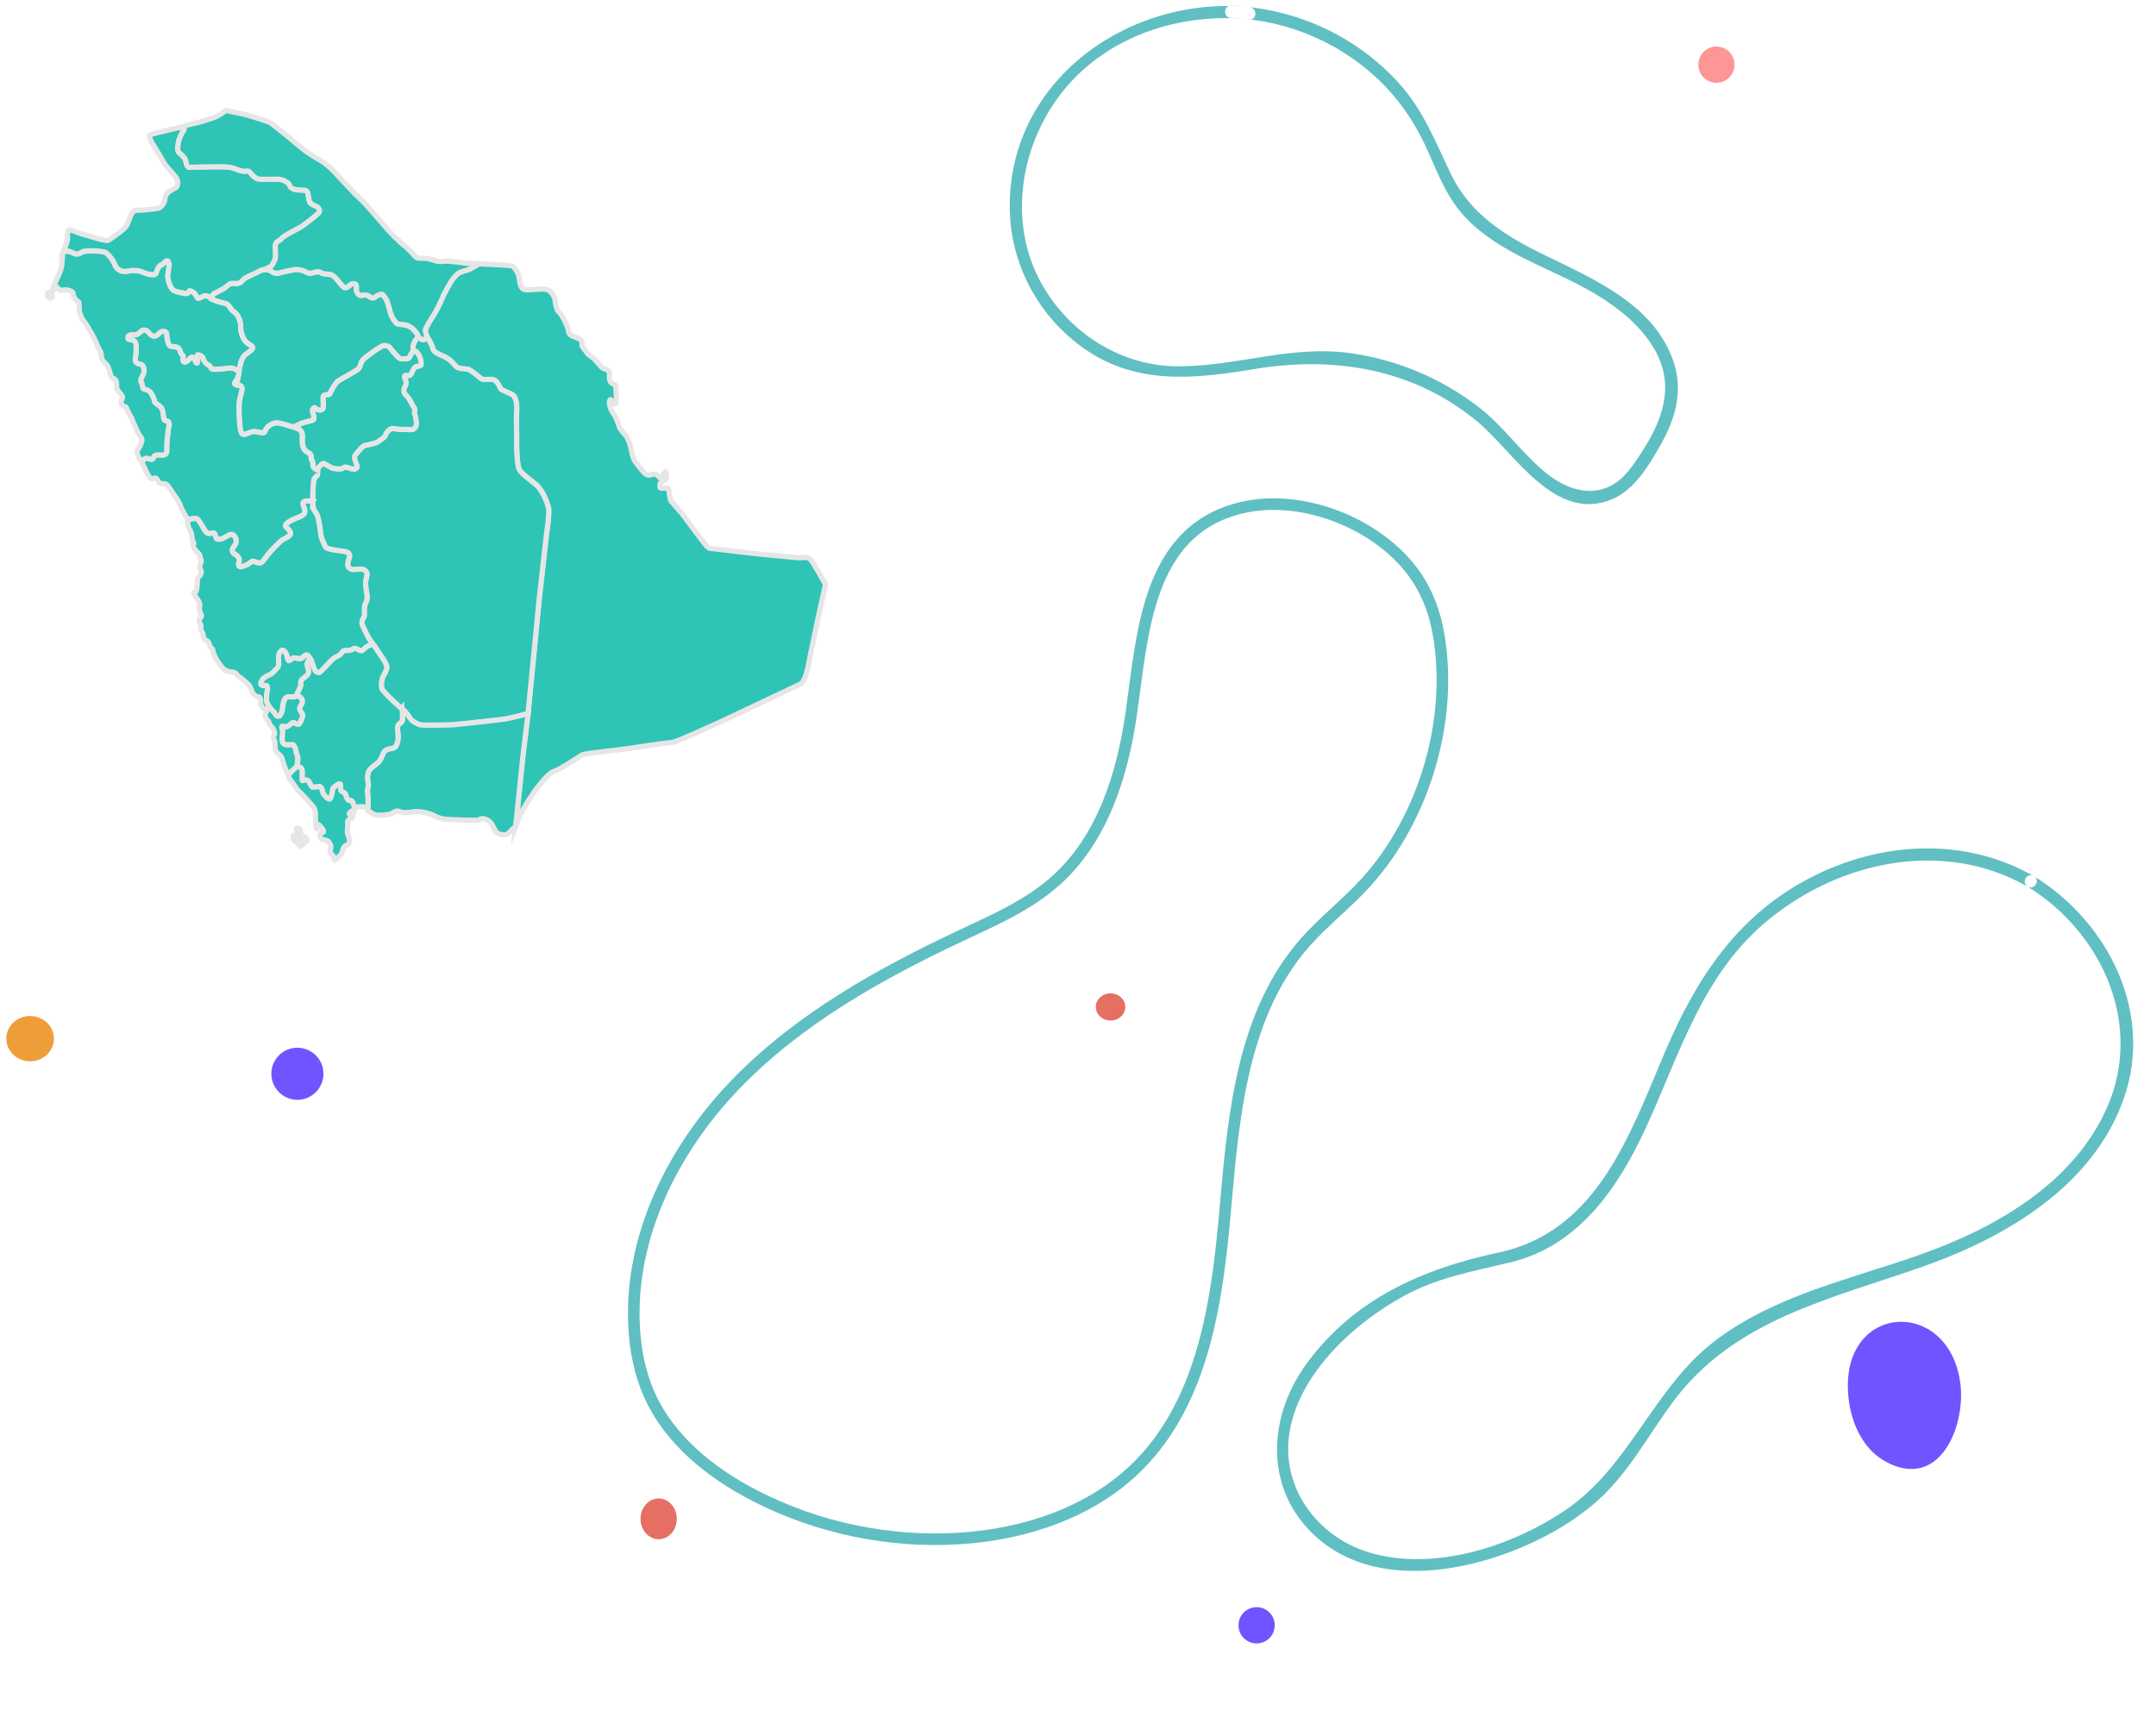 <?xml version="1.0" encoding="UTF-8"?>
<svg id="Layer_1" xmlns="http://www.w3.org/2000/svg" version="1.1" viewBox="0 0 930 738">
  <!-- Generator: Adobe Illustrator 29.5.1, SVG Export Plug-In . SVG Version: 2.1.0 Build 141)  -->
  <defs>
    <style>
      .st0 {
        fill: #ee9e39;
      }

      .st0, .st1, .st2, .st3, .st4, .st5 {
        fill-rule: evenodd;
      }

      .st6 {
        fill: #2ec4b6;
        stroke: #e6e6e6;
        stroke-miterlimit: 10;
        stroke-width: 2.25px;
      }

      .st1 {
        fill: #fce3d6;
      }

      .st2 {
        fill: #e46f62;
      }

      .st7 {
        fill: none;
        stroke: #60bfc2;
        stroke-width: 5px;
      }

      .st3 {
        fill: #ff9696;
      }

      .st4 {
        fill: #6f55ff;
      }

      .st5 {
        fill: #60bfc2;
      }
    </style>
  </defs>
  <path id="Fill-6" class="st7" d="M612.45,251.19c-14.4-23.97-49.32-38.7-76.82-32.2-41.4,9.78-42.73,55.33-47.79,89.7-3.88,26.39-12.6,53.59-32.64,71.38-11.55,10.26-26,16.62-40.02,23.2-35.58,16.69-70.58,36.22-97.81,64.4-27.23,28.17-46.08,66.2-43.81,105.15.57,9.8,2.47,19.59,6.45,28.58,8.68,19.66,26.57,34.01,45.8,43.87,27.02,13.86,57.88,20.28,88.25,18.35,28.26-1.8,56.93-11.36,76.87-31.3,28.58-28.58,34.25-71.98,37.73-112.06,3.48-40.08,7.54-83.27,34.2-113.61,8.25-9.38,18.31-17.05,26.66-26.35,24.99-27.82,37.37-69.85,31.02-106.64-1.51-8.72-4.29-16.14-8.08-22.46"/>
  <path id="Fill-7" class="st5" d="M539.01,3.06c-52.49-5.13-104.75,32.12-103.43,87.77.55,22.95,11.83,44.42,30.21,58.19,23.13,17.33,48.62,14.59,75.57,10.13,34.46-5.7,68.69,0,96.13,22.88,15.52,12.93,33.21,43.91,58.09,33.23,9.67-4.15,15.93-14.88,20.86-23.61,6.33-11.19,9.7-23.17,5.43-35.7-8.53-25.03-35.19-35.88-56.92-46.57-16.34-8.04-30.9-17.35-39.06-34.26-6.77-14.03-11.88-27.55-22.55-39.33-18.53-20.47-44.81-32.35-72.34-33.28-3.39-.11-3.38,5.14,0,5.25,25.01.85,48.79,11.26,66.25,29.22,8.16,8.39,14.15,17.96,18.85,28.59,4.5,10.19,8.4,20.31,16.26,28.49,15.29,15.89,37.29,21.73,55.77,32.74,10.27,6.12,20.41,14.29,26.15,24.98,8.35,15.53,2.38,30.42-6.64,44.06-3.91,5.91-7.82,11.84-14.66,14.54-9.51,3.76-19.34-.74-26.67-6.84-10.13-8.42-17.6-19.44-28.06-27.61-16.29-12.72-35.96-20.96-56.47-23.69-25.47-3.39-49.09,6.03-74.32,5.76-25.31-.28-48.15-15.75-59.48-38.09-13.81-27.22-6.72-61.66,13.34-83.89,19.52-21.64,49.18-30.49,77.67-27.7,3.37.33,3.35-4.93,0-5.25"/>
  <path id="Fill-8" class="st5" d="M877.32,377.93c-30.08-17.17-66.25-14.94-96.5.72-31.61,16.37-49.26,43.69-62.68,75.23-14.97,35.17-29.1,77.36-71.71,86.41-32.94,7-62.63,20.18-82.93,48.07-17.63,24.22-18.13,56.91,6.81,76.74,22.58,17.96,55.79,13.98,81.05,4.36,12.95-4.93,25.36-11.66,35.94-20.56,14.44-12.14,23.15-29,34.15-43.93,26.59-36.06,68.57-44.64,108.77-58.9,35.71-12.67,72.41-34.65,85.71-71.7,13.29-37.04-6.13-76.38-38.62-96.45-2.91-1.8-5.59,2.74-2.69,4.53,32.66,20.18,50.35,60.4,33.76,96.42-14.94,32.45-48.6,51.32-81.27,62.74-29.82,10.42-62.07,17.39-87.54,36.92-26.34,20.21-36.52,54-64.17,72.75-23.18,15.71-56.55,26.68-84.49,18.48-16.16-4.74-29.38-17.24-33.78-33.52-4.35-16.09,1.39-32.13,10.96-45.23,9.48-12.98,22.51-23.54,36.52-31.45,15.02-8.48,30.37-11.05,46.94-15.04,29.19-7.02,46.11-31.64,57.98-57.14,14.56-31.28,24-65.41,51.21-88.86,31.04-26.75,76.92-37.18,113.9-16.07,2.97,1.69,5.65-2.84,2.69-4.53"/>
  <path id="Fill-9" class="st4" d="M826.84,571.2c-14.21-4.44-30.93,5.39-29.71,28.92.62,11.93,5.62,24.57,16.29,30.37,23.19,12.62,34.55-15.19,32.2-33.69-1.82-14.32-9.8-22.8-18.77-25.6"/>
  <path id="Fill-137" class="st4" d="M139.52,463.17c0,6.2-5.03,11.24-11.24,11.24s-11.24-5.03-11.24-11.24,5.03-11.23,11.24-11.23,11.24,5.03,11.24,11.23"/>
  <path id="Fill-140" class="st0" d="M23.25,448.03c0,5.4-4.59,9.77-10.26,9.77s-10.26-4.37-10.26-9.77,4.59-9.77,10.26-9.77,10.26,4.37,10.26,9.77"/>
  <path id="Fill-145" class="st4" d="M549.87,701.08c0,4.32-3.5,7.82-7.82,7.82s-7.82-3.5-7.82-7.82,3.5-7.82,7.82-7.82,7.82,3.5,7.82,7.82"/>
  <path id="Fill-157" class="st2" d="M485.39,434.35c0,3.24-2.84,5.86-6.35,5.86s-6.35-2.62-6.35-5.86,2.84-5.86,6.35-5.86,6.35,2.63,6.35,5.86"/>
  <path id="Fill-158" class="st2" d="M291.94,655.16c0,4.86-3.5,8.79-7.82,8.79s-7.82-3.93-7.82-8.79,3.5-8.79,7.82-8.79,7.82,3.94,7.82,8.79"/>
  <path id="Fill-160" class="st3" d="M748.21,27.9c0,4.31-3.5,7.82-7.82,7.82s-7.82-3.5-7.82-7.82,3.5-7.82,7.82-7.82,7.82,3.5,7.82,7.82"/>
  <path id="Fill-176" class="st1" d="M150.27,111.93h0"/>
  <g>
    <path class="st6" d="M206.47,113.81s14.22.51,14.74,1.01c.52.51,2.34,2.53,2.69,4.76.35,2.23.43,4.96,2.51,5.36,2.08.4,7.8-.71,9.62,0,1.82.71,3.12,2.83,3.38,4.45.26,1.62.61,4.45,1.65,5.16,1.04.71,3.81,5.87,4.07,7.89.26,2.02,1.13,2.33,3.21,3.04,2.08.71,2.95,1.72,2.69,2.93-.26,1.21,1.47,2.53,2.08,3.64s2.86,2.33,3.38,2.93c.52.61,1.99,2.33,3.03,3.44,1.04,1.11,3.47.71,3.38,2.73-.09,2.02-.09,3.14.87,4.05.95.91,1.91.3,1.91,1.92s.61,7.08-.43,7.18c-1.04.1-1.65-3.04-2.25-1.52-.61,1.52.78,4.76,1.65,5.67.87.91,2.08,4.45,2.51,5.67.43,1.21,2.34,3.24,2.86,3.85.52.61,1.56,2.83,1.91,4.45.35,1.62,1.04,5.16,1.73,6.17s3.55,4.96,4.94,5.97c1.39,1.01,3.12-.4,4.16,0,1.04.4,1.73,1.62,2.34,1.72.61.1,1.56-3.44,2.08-2.73s.35,3.34-.43,3.64c-.78.3-1.73.61-1.99,1.42-.26.81-.26,2.13.69,2.02s2.69,0,2.69,0c0,0,.43.91.43,1.21s.43,3.74.87,4.25c.43.51,4.59,5.26,4.59,5.26,0,0,11.1,14.98,11.53,15.08.43.1,20.72,2.43,20.72,2.43l16.73,1.62s2.95.2,3.99,0c1.04-.2,2.25.2,3.29,1.72,1.04,1.52,5.81,9.82,5.81,9.82l-3.12,14.07-3.99,19.23s-1.21,8.6-3.9,9.82c-2.69,1.21-33.2,15.79-35.54,16.8-2.34,1.01-18.55,8.5-19.94,8.4-1.39-.1-15.78,2.13-19.94,2.73s-16.73,1.82-18.2,2.43c-1.47.61-10.05,6.58-12.4,7.18-2.34.61-6.07,5.57-7.54,7.39-1.47,1.82-4.16,6.27-4.42,6.58-.26.3-2.86,4.76-3.12,5.67-.26.91-1.56,4.25-1.56,4.25l3.38-32.79,1.99-15.99,4.77-48.98,3.12-27.93s1.56-9.82.87-12.14c-.69-2.33-2.51-7.29-5.37-9.71-2.86-2.43-6.67-4.96-7.37-6.88-.69-1.92-1.04-8.7-.95-11.23.09-2.53-.17-10.93,0-13.36.17-2.43,0-6.48-2.17-7.49-2.17-1.01-4.07-1.72-4.59-2.23-.52-.51-1.39-3.95-3.81-4.15-2.43-.2-3.73.4-4.77-.4-1.04-.81-4.59-3.85-5.81-4.05-1.21-.2-3.99,0-5.03-1.21s-2.6-3.14-5.37-4.35c-2.77-1.21-4.33-1.92-4.59-3.34-.26-1.42-1.68-3.71-2.17-4.42-.49-.71-1.33-3.07-1.1-3.85.23-.78,2.83-5.19,3.47-6,.64-.81,3.55-6.51,3.87-7.66.32-1.15,3.86-7.32,4.42-8.03.56-.71,1.91-2.33,3.08-2.88,1.17-.56,2.51-.76,3.64-1.16,1.13-.4,4.55-2.53,4.55-2.53Z"/>
    <path class="st6" d="M184.52,145.91c.49.71,1.91,3,2.17,4.42.26,1.42,1.82,2.13,4.59,3.34,2.77,1.21,4.33,3.14,5.37,4.35s3.81,1.01,5.03,1.21c1.21.2,4.77,3.24,5.81,4.05,1.04.81,2.34.2,4.77.4,2.43.2,3.29,3.64,3.81,4.15.52.51,2.43,1.21,4.59,2.23,2.17,1.01,2.34,5.06,2.17,7.49-.17,2.43.09,10.83,0,13.36-.09,2.53.26,9.31.95,11.23.69,1.92,4.51,4.45,7.37,6.88,2.86,2.43,4.68,7.39,5.37,9.71.69,2.33-.87,12.14-.87,12.14l-3.12,27.93-4.77,48.98s-7.48,2.14-10.82,2.54c-3.34.4-21.19,2.38-22.19,2.38s-11.96.3-13.26,0c-1.3-.3-3.08-1.11-4.03-2.13-.95-1.01-1.99-3.24-4.03-4.81s-8.45-7.59-8.75-8.75c-.3-1.16-.13-3.34.26-4.5.39-1.16,2.08-3.34,1.91-4.91-.17-1.57-2.25-4.35-2.9-5.26-.65-.91-1.3-2.02-1.95-2.99-.65-.96-2.64-3.34-3.38-4.91-.74-1.57-2.56-4.6-2.51-5.97.04-1.37.95-2.07,1.04-2.83s-.17-4.25.39-5.11c.56-.86.95-2.38.82-3.34s-.78-4.5-.65-6.17c.13-1.67.78-2.73.56-3.69-.22-.96-1.17-1.77-2.47-1.82-1.3-.05-3.34.46-4.12.1-.78-.35-1.69-.81-1.69-2.07s.69-2.73.82-3.74c.13-1.01-.69-1.67-2.77-1.97-2.08-.3-7.15-.81-7.63-1.87-.48-1.06-1.73-3.19-1.99-5.21-.26-2.02-.74-5.31-1.17-7.18s-1.17-2.58-1.73-3.44c-.56-.86-.56-3.09-.61-3.85-.04-.76.09-8.55.52-9.56.43-1.01,1.65-1.37,1.6-2.58-.04-1.21-.22-1.97.56-2.73.78-.76,1.26-1.47,1.86-1.47s3.55,2.07,4.42,2.13c.87.05,2.82.46,3.77,0,.95-.46.74-.76,1.82-.51,1.08.25,2.3.81,3.16.81s1.78-.56,1.08-2.13c-.69-1.57-1-2.99-.74-3.54.26-.56,3.38-4.25,4.07-4.45.69-.2,5.11-.96,5.85-1.62.74-.66,3.12-1.87,3.38-2.99.26-1.11,1.52-2.38,2.51-2.68,1-.3,2.17.25,4.07.25s4.38.2,5.07.05c.69-.15,1.39-.91,1.6-1.92.22-1.01-.26-3.14-.48-4.05-.22-.91-.52-.86-.26-1.67.26-.81.13-1.37-.43-2.07s-1.73-3.39-2.56-4.3c-.82-.91-1.86-1.67-1.65-3.04.22-1.37,1.3-2.33.91-3.69-.39-1.37-1.04-2.18-.39-2.48.65-.3,2.04.4,2.56-.56.52-.96.91-2.23,1.69-2.99s2.43-.25,2.69-1.21c.26-.96-.48-3.54-1.26-4.6-.78-1.06-1.65-.66-1.95-1.42-.3-.76-.52-1.37-.13-2.58.39-1.21.65-1.67,1.26-2.33.61-.66.74-.92,1.6-.43.87.49,1.34.79,1.73.54.39-.25,1.63-.54,1.63-.54Z"/>
    <path class="st6" d="M178.44,151.22c.3.76,1.17.35,1.95,1.42.78,1.06,1.52,3.64,1.26,4.6-.26.96-1.91.46-2.69,1.21-.78.76-1.17,2.02-1.69,2.99-.52.96-1.91.25-2.56.56-.65.3,0,1.11.39,2.48.39,1.37-.69,2.33-.91,3.69-.22,1.37.82,2.13,1.65,3.04.82.91,1.99,3.59,2.56,4.3.56.71.69,1.26.43,2.07-.26.81.04.76.26,1.67.22.91.69,3.04.48,4.05-.22,1.01-.91,1.77-1.6,1.92-.69.15-3.16-.05-5.07-.05s-3.08-.56-4.07-.25c-1,.3-2.25,1.57-2.51,2.68-.26,1.11-2.64,2.33-3.38,2.99-.74.66-5.16,1.42-5.85,1.62-.69.2-3.81,3.9-4.07,4.45-.26.56.04,1.97.74,3.54.69,1.57-.22,2.13-1.08,2.13s-2.08-.56-3.16-.81-.87.05-1.82.51c-.95.46-2.9.05-3.77,0-.87-.05-3.81-2.13-4.42-2.13s-1.08.71-1.86,1.47c0,0-.39.34-.49.73-.1.4-.12.62-.12.62,0,0-.43-.11-.82-.36-.39-.25-.77-.52-.89-.73-.12-.21-.31-.79-.31-1.11,0-.33,0-.82-.09-1.09-.1-.27-.42-1.02-.54-1.28-.11-.26-.16-.78-.13-.99.03-.21-.11-.86-.26-1.08-.15-.23-.5-.59-.93-.82-.43-.23-1.02-.57-1.28-.84-.27-.27-.55-.51-.76-1.03s-.29-.76-.35-1.01c-.06-.25-.26-1.29-.28-1.74-.02-.45,0-1.56.03-1.86.02-.3.04-1.08,0-1.33-.04-.25-.19-.96-.45-1.32-.26-.36-.57-.81-1.32-1.12-.75-.32-1.64-.66-1.64-.66l-.35-.12s2.27-1.23,3.53-1.7c1.26-.47,4.72-1.08,5.05-1.53.33-.46.18-1.64-.29-2.82-.47-1.18.14-2.16.57-2.33.43-.17.87.71,1.85.94.98.24,1.7-.1,1.96-.67.26-.57.14-2.29.06-3.58-.09-1.28-.06-1.89.81-2.19.87-.3,1.73.24,2.05-.51.32-.74,2.28-4.55,3.55-5.46,1.27-.91,7.92-4.39,8.84-5.3.92-.91.84-2.66,1.85-3.78,1.01-1.11,5.55-4.45,6.62-4.99,1.07-.54,1.68-1.32,2.72-1.25,1.04.07,1.68,0,2.51,1.05.84,1.05,1.94,2.36,2.95,3.41,1.01,1.05,1.13,1.25,2.22,1.25s2.28.17,2.86-.37c.58-.54.58-1.05.9-1.59.32-.54,1.21-1.58,1.21-1.58Z"/>
    <path class="st6" d="M126.62,184.21s2.27-1.23,3.53-1.7c1.26-.47,4.72-1.08,5.05-1.53.33-.46.18-1.64-.29-2.82-.47-1.18.14-2.16.57-2.33.43-.17.87.71,1.85.94.98.24,1.7-.1,1.96-.67.26-.57.14-2.29.06-3.58-.09-1.28-.06-1.89.81-2.19.87-.3,1.73.24,2.05-.51.32-.74,2.28-4.55,3.55-5.46,1.27-.91,7.92-4.39,8.84-5.3.92-.91.84-2.66,1.85-3.78,1.01-1.11,5.55-4.45,6.62-4.99,1.07-.54,1.68-1.32,2.72-1.25,1.04.07,1.68,0,2.51,1.05.84,1.05,1.94,2.36,2.95,3.41,1.01,1.05,1.13,1.25,2.22,1.25s2.28.17,2.86-.37c.58-.54.58-1.05.9-1.59.32-.54,1.21-1.58,1.21-1.58,0,0-.34-.91-.34-1.21,0-.3.05-1.15.42-1.96.36-.81.57-1.19.89-1.54.32-.35.62-.71.77-.77.15-.06.3-.6,0-1.25-.3-.65-1.93-2.69-2.68-3.16-.75-.47-2.17-1.21-3.24-1.28-1.07-.07-2.8-.13-3.26-.61-.46-.47-2.08-2.53-2.63-4.69-.55-2.16-1.13-4.25-1.59-5.19-.46-.94-1.62-2.66-2.17-2.66s-1.96.51-2.57,1.08c-.61.57-1.59.64-1.99.37-.4-.27-1.5-1.11-2.46-1.11s-2.02.4-2.57,0c-.55-.4-1.3-1.21-1.3-2.19s.17-2.26-.4-2.46c-.58-.2-1.3-.37-2.08.17-.78.54-1.99,1.86-2.8,1.25-.81-.61-1.73-1.79-2.74-3.04-1.01-1.25-2.2-2.43-3.32-2.56l-1.13-.13s-1.56-.03-2.43-.44c-.87-.4-.66-.74-2.14-.57-1.47.17-2.17.64-3.12.64s-2.28-1.15-3.32-1.32-2.08-.51-3.44-.24c-1.36.27-3.87.78-5.09,1.05-1.21.27-1.82.71-3.06.4-1.24-.3-1.65-.88-2.57-1.28-.92-.4-2.77-.34-3.79.24-1.01.57-5.14,2.5-6.39,3.1-1.24.61-1.7,2.13-3.15,2.36-1.44.24-2.92-.2-3.64.27-.72.47-1.99,1.65-3.29,2.36-1.3.71-3.06,1.62-3.47,1.79-.4.17-.43.47-.72.88-.29.4-.6,1.17-.6,1.17,0,0,1,.68,1.68.94.68.26,1.7.58,2.18.7s1.96.46,2.18.52.92.24,1.29.66c.37.43.95,1.33,1.24,1.69.29.36.85.93,1.1,1.12.26.2.77.5,1.05.82.28.31.93,1.27,1.07,1.58.14.3.51,1.18.64,1.64.13.46.35,1.45.37,1.86.02.4-.02,1.31.03,1.73.05.42.24,1.56.4,2.07s.53,1.58.85,2.1c.31.51.61.98,1.02,1.34.4.36,1.16.92,1.52,1.16.37.23.87.55,1.03.71s.44.43.34.69c-.1.26-.27.64-.77,1.08-.5.44-1.5,1.21-1.75,1.38s-.9.56-1.29,1.12c-.39.56-.78,1.24-.95,1.67-.17.43-.52,1.59-.58,1.85-.06.26-.26,1.21-.31,1.46s-.24,1.34-.27,1.52c-.03.18-.07.43-.07.43,0,0,.04.41-.03.73-.06.33-.31,1.24-.49,1.64-.17.4-.49,1.05-.71,1.35-.23.29-.6.76-.67.98s.04.33.12.43c.07.1.27.21.38.26.11.05.51.2.59.22.08.02.55.1.91.12.36.02.59.04.68.12.09.08.47.45.52.79s.11.95-.29,2.48c-.4,1.53-.76,3.09-.81,3.44-.05.35-.14,1.68-.13,2.11.02.43.03,2.56.03,2.86,0,.3.02,1.72.07,2.29.05.57.15,1.81.19,2.31.04.51.18,2.01.25,2.37.07.36.28,1.13.34,1.28.06.15.31.7.52.83.21.14.45.26.68.25.23,0,.72-.09,1.11-.22s1.43-.54,1.43-.54c0,0,.89-.33,1.12-.38.22-.05.73-.15,1.33-.05.61.1,1.48.26,1.58.28.1.02,1.32.19,1.32.19,0,0,.49.04.7-.03.21-.07.35-.11.41-.25s.37-.83.46-1.01c.1-.17.45-.75.66-.99.21-.24.7-.71,1.04-.92.34-.21,1.08-.62,1.42-.74.34-.12.95-.26,1.13-.28.18-.02.88-.03,1.3.04.42.07,1.91.41,1.91.41,0,0,1.43.41,1.56.45.13.04,1.29.4,1.29.4l.98.27.7.21"/>
    <path class="st6" d="M158.61,274.42c-.74-1.57-2.56-4.6-2.51-5.97.04-1.37.95-2.07,1.04-2.83.09-.76-.17-4.25.39-5.11.56-.86.95-2.38.82-3.34-.13-.96-.78-4.5-.65-6.17.13-1.67.78-2.73.56-3.69-.22-.96-1.17-1.77-2.47-1.82-1.3-.05-3.34.46-4.12.1-.78-.35-1.69-.81-1.69-2.07s.69-2.73.82-3.74c.13-1.01-.69-1.67-2.77-1.97-2.08-.3-7.15-.81-7.63-1.87-.48-1.06-1.73-3.19-1.99-5.21-.26-2.02-.74-5.31-1.17-7.18-.43-1.87-1.17-2.58-1.73-3.44-.56-.86-.56-3.09-.61-3.85,0,0-2.98-.38-3.62,0-.64.38-.9.92-.32,2.24s.75,2.8-.03,3.44c-.78.64-2.31,1.25-4.1,1.96s-3.58,1.92-3.73,2.77c-.14.84,2.31,2.09,2.22,3.41-.09,1.32-2.74,2.29-3.61,2.83-.87.54-4.85,4.59-6.04,6.11-1.18,1.52-2.46,3.68-3.47,3.81-1.01.13-2.34-.67-2.98-.78-.64-.1-1.18.74-2.51,1.42-1.33.67-2.89,1.28-3.47.81-.58-.47-.23-1.62,0-2.23.23-.61-.29-2.02-1.33-2.63-1.04-.61-1.96-1.21-1.62-2.5.35-1.28,2.02-2.09,1.56-4.12-.46-2.02-1.73-2.77-3.24-1.96s-2.4,1.55-3.9,1.72-1.39-.44-1.76-1.45c-.38-1.01-.29-1.42-1.73-1.15-1.44.27-1.62.2-2.34-.54-.72-.74-1.3-2.26-2.28-3.61-.98-1.35-1.13-2.13-2.28-2.16-1.16-.03-3,.24-3.26.71-.26.47.14,3.41.69,3.98.55.57,1.07,2.46,1.07,3.34s.32,1.62.72,2.43c.4.81-.98.61.4,2.7s2.31,2.02,2.31,3.17.92,1.38.46,2.6c-.46,1.21-.87,1.56-.35,2.69.52,1.12.64,1.83.2,2.64-.43.81-1.21.71-1.36,2.16-.14,1.45-.14,2.83-.29,3.54-.14.71-.03,1.75-.78,1.79-.75.03-.66.44-.17,1.32.49.88,2.28,2.87,2.22,4.01-.06,1.15-.43,2.09.2,3.41.64,1.32.72,1.65.09,2.39-.64.74-.75,1.35-.43,1.92.32.57.75,1.01.64,1.79-.12.78-.06,1.79.52,2.39.58.61.46,3.24,1.36,3.44.9.2,1.42.81,1.65,1.55.23.74.26,1.45.81,1.79.55.34.66.47.9,1.55.23,1.08.75,2.26,1.36,3.34s2.54,3.81,3.53,4.55c.98.74,2.86,1.08,3.41,1.05.55-.03,1.44.27,1.94,1.08.49.81,2.05,1.69,2.05,1.69,0,0,2.28,1.89,3.15,2.8.87.91,1.1,3.1,2.22,4.18,1.13,1.08,1.91.78,2.25.98.35.2.64,1.21.61,1.69-.03.47-.23,1.65.75,2.8s1.88.27,1.82,1.38c-.06,1.11-1.33,1.79-.4,3,.92,1.21,1.62,2.26,1.68,2.73.06.47,1.24,1.62,1.59,2.16.35.54.84,2.09.43,2.63-.4.54-.46,1.45-.06,2.02.4.57.43,2.53.43,3.37s.37,1.89,1.11,2.53c.74.64,1.59,1.32,1.76,1.86.17.54.89,3.15,1.23,4,.35.85,1.33,2.98,1.33,2.98l.52.56s.28-.75,1.14-1.57c.87-.82,1.57-1.59,2.03-1.75.45-.16.32-.68.39-1.15.07-.47.23-1.42.27-1.85.04-.43.11-1.24-.03-1.64-.14-.4-.52-1.37-.6-1.71-.07-.35-.2-1.32-.36-1.72-.16-.4-.6-1.31-.8-1.49-.2-.18-.22-.29-1.13-.26-.91.02-1.88.1-2.39-.07s-1.04-.54-1.22-.94-.2-1.36-.16-1.88.19-2.11.19-2.47.02-.68-.11-1.07c-.13-.39-.33-1.02-.3-1.14.04-.13.24-.43.49-.38.25.04.69.26.92.31.22.05.67.13,1.37-.38.69-.5,1.37-1.03,1.37-1.03,0,0,.61-.49.82-.46.21.04,1.25.6,1.47.66.22.07.98.23,1.21-.14.23-.37.85-1.7,1.13-2.39.28-.68.33-1.3.28-1.47-.05-.17-.58-.99-.78-1.32-.2-.33-.49-1-.54-1.24-.05-.24.09-.64.24-.93.15-.3.66-1.19.79-1.55.12-.36.35-.83.06-1.38-.28-.55-.61-1.08-.92-1.27-.31-.19-.72-.29-1.05-.38-.33-.09-.55-.31-.8-.14s-.26.5-1.12.47c-.86-.02-1.75-.11-2.05-.07-.3.04-1.08.15-1.44.73-.36.58-.66,1.28-.8,1.94-.14.66-.26,1.31-.31,1.79-.05.47-.02.95-.19,1.52-.17.57-.42,1.3-.64,1.62-.22.32-.42.67-.74.72-.32.05-.76.08-1.05-.21-.29-.3-.5-.76-.64-.97-.14-.2-.69-.83-.96-1.1-.27-.27-.68-.66-.87-.89s-.77-1.07-.98-1.46c-.22-.39-.63-1.17-.72-1.43-.09-.26-.13-1.22-.13-1.53,0-.3.11-1.83.16-2.1.05-.27.17-.74.23-1.16.06-.42.13-1.3.05-1.62-.08-.32-.18-.62-.42-.67s-.73-.04-1.25-.03c-.52.01-.87-.15-.96-.24-.09-.1-.31-.3-.15-.79.16-.49.41-1.29.6-1.51.19-.23.82-.81,1.17-1.04.36-.23,1.02-.62,1.3-.74.28-.12,1.03-.38,1.52-.79.5-.41,1.53-1.38,2.06-2.01s.87-1.02.96-1.75c.09-.73.02-1.01,0-1.29-.01-.29-.08-1.8-.05-2.17.03-.37.09-1.24.39-1.71.29-.46.7-.95.95-1.04.25-.09.55-.17.82.03.28.2.7.58.96,1.13.26.55.5,1.23.58,1.59.08.35.22,1.18.34,1.37s.26.41.73.18c.48-.22.94-.67,1.07-.77.13-.1.38-.42.92-.32.55.09,1.85.32,2.08.34s.79.07,1.19-.24,1.11-1.01,1.3-1.12c.18-.11.54-.32.8-.23.26.08.45.16.63.35.18.19.49.63.49.63l.2.37s.09.04.17.15c.07.11.36.65.36.65,0,0,.29.69.31.76.02.07.12.47.16.61.03.14.36,1.12.41,1.25.05.13.39.96.43,1.05.04.09.37.75.45.88s.26.47.57.58c.31.11.44.23.62.28.18.05.52.13.7.06.18-.07.59-.44.73-.58.14-.15.91-.95.98-1.02.07-.07,1-1.06,1.1-1.16.1-.1,1.47-1.55,1.56-1.64.09-.09,1.19-1.21,1.26-1.28.08-.07.63-.57,1.01-.78.38-.21,1.55-.75,1.78-.89.22-.14.71-.49.96-.82.25-.33.72-1.04.79-1.09.07-.05.28-.18.79-.21.51-.03,1.37-.06,1.56-.07s.71-.04,1.03-.18c.32-.13.95-.46,1.11-.54.17-.08.54-.24.71-.2.18.04.64.22.81.31.17.09.76.4.88.46.13.06.61.25.69.27.09.02.35.05.53-.04.18-.09.66-.39,1.24-.93.58-.54.9-.85,1.08-.93.17-.09,1.04-.43,1.22-.5.18-.06.78-.27.78-.27h.61s-.95-1.28-1.04-1.41c-.09-.13-.74-1.09-.88-1.31-.13-.22-.48-.88-.48-.88Z"/>
    <path class="st6" d="M134.91,216.24s-2.98-.38-3.62,0c-.64.38-.9.92-.32,2.24s.75,2.8-.03,3.44c-.78.64-2.31,1.25-4.1,1.96s-3.58,1.92-3.73,2.77c-.14.84,2.31,2.09,2.22,3.41-.09,1.32-2.74,2.29-3.61,2.83-.87.54-4.85,4.59-6.04,6.11-1.18,1.52-2.46,3.68-3.47,3.81-1.01.13-2.34-.67-2.98-.78-.64-.1-1.18.74-2.51,1.42-1.33.67-2.89,1.28-3.47.81-.58-.47-.23-1.62,0-2.23.23-.61-.29-2.02-1.33-2.63-1.04-.61-1.96-1.21-1.62-2.5.35-1.28,2.02-2.09,1.56-4.12-.46-2.02-1.73-2.77-3.24-1.96s-2.4,1.55-3.9,1.72-1.39-.44-1.76-1.45c-.38-1.01-.29-1.42-1.73-1.15-1.44.27-1.62.2-2.34-.54-.72-.74-1.3-2.26-2.28-3.61-.98-1.35-1.13-2.13-2.28-2.16-1.16-.03-3,.24-3.26.71,0,0-2.8-4.86-3.03-5.63-.23-.78-1.24-3.07-2.25-4.28-1.01-1.21-3.06-4.96-4.07-5.5-1.01-.54-2.31-.1-2.89-.57s-1.13-2.16-1.82-2.19c-.69-.03-1.01.54-1.88.27-.87-.27-2.77-4.55-3.15-5.43-.38-.88-.9-1.25-.49-2.02.4-.78,1.13-1.48,2.08-1.32.95.17,1.7.71,2.22.27.52-.44.66-1.55,1.68-1.65,1.01-.1,1.13-.1,2.28,0,1.16.1,2.14-.37,2.17-1.65.03-1.28-.03-3.71.26-5.77.29-2.06.38-3.81.58-4.55.2-.74.49-2.13-.26-2.46-.75-.34-1.59-.34-1.85-1.28-.26-.94-.17-3.91-1.44-5.09-1.27-1.18-2.48-1.52-2.57-2.39-.09-.88-.75-2.29-1.4-3.36s-1.86-1.67-2.82-1.77c-.95-.1-1.06-1.47-1.07-2.13-.01-.66-.97-1.21-.53-2.33.43-1.11,1.21-2.58,1.3-3.09.09-.51-.14-3.14-1.41-3.24-1.27-.1-2.27-.71-2.36-1.82-.09-1.11.35-2.68.39-4.35.04-1.67.09-3.09-.74-3.85-.82-.76-2.73-.4-2.82-1.16-.09-.76.13-1.32,1-1.52.87-.2,1.78.2,2.99-.3,1.21-.51,1.65-1.57,2.51-1.77.87-.2,1.86.2,2.38.91s1.86,2.07,3.08,1.57c1.21-.51,1.82-1.87,3.03-1.97,1.21-.1,1.78.35,1.78,1.32s.48,4.2,1.21,4.81c.74.61,1.99.35,3.03.66,1.04.3,1.47,1.16,1.65,2.07.17.91.91,1.26,1.17,1.72.26.46-.52,2.02.26,2.53.78.51,1.82-.51,2.43-1.21s1.43-1.21,1.99-.25c.56.96,1.3,3.14,1.52,1.37.22-1.77-.43-3.04.17-2.93.61.1,2.08.51,2.3,1.67.22,1.16,1.65,2.68,2.17,2.68s1.3,1.72,1.73,1.87c.43.15,2.79-.05,3.45-.05s2.83-.35,3.22-.35,1.91-.2,2.51.1c.61.3,2.12.86,2.25,1.62.13.76-.48,2.53-1.04,3.44-.56.91-1.47,1.42-.3,1.97,1.17.56,1.95.1,2.25.56.3.46.78.61.17,2.93-.61,2.33-1.08,3.85-1,5.77.09,1.92-.04,3.9.09,5.06.13,1.16.3,4.45.56,5.31.26.86.48,2.23,2.17,1.72,1.69-.51,2.08-.91,3.29-1.11,1.21-.2,4.59,1.11,4.98.15.39-.96.91-2.13,2.34-2.99,1.43-.86,2.38-1.01,3.55-.86,1.17.15,3.08.71,3.99,1.01.91.3,2.3.61,3.03.91.74.3,1.99.66,2.56,1.37.56.71.87,1.37.69,3.19-.17,1.82.22,4.1,1,5.06.78.96,1.6,1.11,2.17,1.57.56.46.69,1.06.69,1.87s.5,1.42.69,2.07c.18.66-.08.96.22,1.82.3.86,1.87,1.41,1.87,1.38,0-.03.04,1.05.04,1.34,0,.29,0,.77-.48,1.27-.48.5-1.03,1.01-1.12,1.37-.1.36-.28,1.91-.3,2.15-.02.24-.11,2-.13,2.34-.01.34-.07,2.04-.07,2.04l-.03,1.68v1.33Z"/>
    <path class="st6" d="M61.48,198.98c.4-.78,1.13-1.48,2.08-1.32.95.17,1.7.71,2.22.27.52-.44.66-1.55,1.68-1.65,1.01-.1,1.13-.1,2.28,0,1.16.1,2.14-.37,2.17-1.65.03-1.28-.03-3.71.26-5.77.29-2.06.38-3.81.58-4.55.2-.74.49-2.13-.26-2.46-.75-.34-1.59-.34-1.85-1.28-.26-.94-.17-3.91-1.44-5.09-1.27-1.18-2.48-1.52-2.57-2.39-.09-.88-.75-2.29-1.4-3.36s-1.86-1.67-2.82-1.77c-.95-.1-1.06-1.47-1.07-2.13-.01-.66-.97-1.21-.53-2.33.43-1.11,1.21-2.58,1.3-3.09.09-.51-.14-3.14-1.41-3.24-1.27-.1-2.27-.71-2.36-1.82-.09-1.11.35-2.68.39-4.35.04-1.67.09-3.09-.74-3.85-.82-.76-2.73-.4-2.82-1.16-.09-.76.13-1.32,1-1.52.87-.2,1.78.2,2.99-.3,1.21-.51,1.65-1.57,2.51-1.77.87-.2,1.86.2,2.38.91s1.86,2.07,3.08,1.57c1.21-.51,1.82-1.87,3.03-1.97,1.21-.1,1.78.35,1.78,1.32s.48,4.2,1.21,4.81c.74.61,1.99.35,3.03.66,1.04.3,1.47,1.16,1.65,2.07.17.91.91,1.26,1.17,1.72.26.46-.52,2.02.26,2.53.78.51,1.82-.51,2.43-1.21s1.43-1.21,1.99-.25c.56.96,1.3,3.14,1.52,1.37.22-1.77-.43-3.04.17-2.93.61.1,2.08.51,2.3,1.67.22,1.16,1.65,2.68,2.17,2.68s1.3,1.72,1.73,1.87c.43.15,2.79-.05,3.45-.05s2.83-.35,3.22-.35,1.91-.2,2.51.1c.61.3,2.12.86,2.25,1.62,0,0,.39-2.53.82-4.1.43-1.57,1.26-3.04,2.25-3.69,1-.66,3.12-2.18,2.9-2.93-.22-.76-1.78-1.16-3.12-2.58-1.34-1.42-2.17-4.55-2.04-6.17.13-1.62-.87-5.16-2.6-6.32-1.73-1.16-1.91-2.07-2.69-2.99-.78-.91-1.17-.76-3.73-1.42-2.56-.66-3.68-1.42-4.12-1.92s-1.82-1.06-2.77-.71c-.95.35-2.3,1.37-2.69.86-.39-.51-.61-1.47-1.39-2.13-.78-.66-1.73-1.16-2.12-.96-.39.2-.43,1.32-1.65,1.11-1.21-.2-4.77-.66-5.68-1.77-.91-1.11-2.12-3.9-1.95-6.07s.56-3.19.56-4.35-.56-2.18-1.17-1.87-1.82,1.82-2.43,1.87c-.61.05-1.21,1.21-1.65,2.18-.43.96-.22,1.92-1.73,1.92s-2.99-.46-4.51-1.11c-1.52-.66-2.99-.71-4.16-.71s-3.47.81-5.11.15c-1.65-.66-2.34-1.72-2.77-2.88-.43-1.16-1.86-3.24-2.77-4.05-.91-.81-.69-1.16-3.81-1.52-3.12-.35-5.24-.05-6.24,0-1,.05-1.04.46-2.38.96-1.34.51-1.78.2-3.55-.61-1.78-.81-3.25-.05-3.42.05-.17.1-.56,3.69-.56,4.86s-.56,3.14-1.26,4.65c-.69,1.52-1.26,2.83-1.95,4.3-.69,1.47-1.13,2.63-.74,2.73.39.1,1.04-1.82,1.52-1.67.48.15.95,1.37,1.91,1.52.95.15,1.69-.3,2.77-.1,1.08.2,2.56.66,2.6,1.52s.39,2.02,1.43,2.99c1.04.96,1.13.25,1.13,2.07s0,4.25,2.25,7.18c2.25,2.93,4.85,8.4,5.03,8.7.17.3.69,2.23,1.65,3.64s.35,2.88,1.3,4.35c.95,1.47,1.56,1.11,2.3,2.83.74,1.72,1.08,3.79,1.3,4.2.22.4,1.69.86,2.04,1.52.35.66.35,2.99.3,3.29-.04.3,0,.3,1,1.62,1,1.32,1.91,2.07,1.39,3.04-.52.96-.65,2.07.17,2.88.82.81,1.39-.05,1.95,1.57.56,1.62,2.12,3.9,2.3,4.71.17.81.91,1.87,1.34,3.14.43,1.26,1.69,3.39,1.95,3.79.26.4.87.56.82,1.82-.04,1.26-1.21,3.24-1.65,3.9-.43.66-.69,1.26-.3,2.18.39.91,1.17,2.33,1.34,2.58.17.25.85.42.85.42Z"/>
    <path class="st6" d="M90.67,128.38c-.43-.51-1.82-1.06-2.77-.71-.95.35-2.3,1.37-2.69.86-.39-.51-.61-1.47-1.39-2.13-.78-.66-1.73-1.16-2.12-.96-.39.2-.43,1.32-1.65,1.11-1.21-.2-4.77-.66-5.68-1.77-.91-1.11-2.12-3.9-1.95-6.07.17-2.18.56-3.19.56-4.35s-.56-2.18-1.17-1.87c-.61.3-1.82,1.82-2.43,1.87-.61.05-1.21,1.21-1.65,2.18-.43.96-.22,1.92-1.73,1.92s-2.99-.46-4.51-1.11c-1.52-.66-2.99-.71-4.16-.71s-3.47.81-5.11.15c-1.65-.66-2.34-1.72-2.77-2.88-.43-1.16-1.86-3.24-2.77-4.05s-.69-1.16-3.81-1.52c-3.12-.35-5.24-.05-6.24,0s-1.04.46-2.38.96c-1.34.51-1.78.2-3.55-.61-1.78-.81-3.25-.05-3.42.05,0,0,1.6-3.95,1.82-5.16.22-1.21-.17-1.67.04-2.83.22-1.16.3-1.92,1.56-1.52,1.26.4,4.2,1.72,5.72,2.02,1.52.3,6.15,1.97,7.84,2.18,1.69.2,1.73.61,2.73.05,1-.56,7.24-4.96,7.8-6.38.56-1.42,1.52-4.25,2.3-5.36.78-1.11,1.43-1.06,2.82-1.06s7.28-.51,8.41-.86c1.13-.35,2.08-1.52,2.56-2.78.48-1.26.04-2.88,2.04-4.35,1.99-1.47,3.21-1.52,3.51-2.43.3-.91.39-2.38-.39-3.59-.78-1.21-4.77-5.11-5.63-6.93-.87-1.82-4.59-7.64-5.07-8.5-.48-.86-.95-2.58-.74-2.99.22-.4,6.85-1.82,9.27-2.43,2.43-.61,4.07-.91,4.59-1.11.52-.2,1.3.4.87,1.11-.43.71-2.21,4.45-2.3,5.31-.09.86-.78,3.85.17,4.6.95.76,2.56,2.38,2.82,3.09.26.71.35,3.44,1.69,3.34,1.34-.1,11.01-.25,12.57-.25s4.42.1,5.55.35c1.13.25,3.77,1.47,5.2,1.57,1.43.1,1.95-.3,2.51.2.56.51,1.99,2.58,3.64,3.09,1.65.51,7.45,0,9.19.2,1.73.2,2.86.86,3.86,1.57,1,.71.52,1.72,2.04,2.48,1.52.76,2.86.46,3.77.61.91.15,2.04-.3,2.6.86s.39,2.83.95,4.15c.56,1.32,2.43,1.62,3.34,2.28.91.66,1.21,1.72.74,2.4-.48.68-6.37,5.49-8.41,6.6-2.04,1.11-6.72,3.34-7.8,4.65-1.08,1.32-2.38,1.11-2.6,2.73-.22,1.62.35,4.96-.17,6.17s-1.21,2.83-1.95,3.24c-.74.4-2.43,1.16-2.43,1.16,0,0-.54.02-.99.14-.45.12-1.46.51-2.11.93-.65.42-2.59,1.25-2.59,1.25l-1.74.83s-1.05.47-1.31.67c-.26.2-.92.87-1.12,1.08-.2.21-.73.77-1.12.9-.39.14-.72.27-2,.24-1.28-.03-1.74-.15-2.3.27-.56.42-1.51,1.17-1.8,1.38-.29.21-1.02.71-1.49.96-.46.25-1.71.91-1.89,1-.18.09-1,.52-1.27.64-.27.12-.48.22-.61.44-.13.22-.4.65-.47.77-.07.12-.33.66-.33.66l-.15.25-.32-.27Z"/>
    <path class="st6" d="M79.3,55.82c-.43.71-2.21,4.45-2.3,5.31-.09.86-.78,3.85.17,4.6.95.76,2.56,2.38,2.82,3.09.26.71.35,3.44,1.69,3.34,1.34-.1,11.01-.25,12.57-.25s4.42.1,5.55.35c1.13.25,3.77,1.47,5.2,1.57s1.95-.3,2.51.2c.56.51,1.99,2.58,3.64,3.09,1.65.51,7.45,0,9.19.2,1.73.2,2.86.86,3.86,1.57s.52,1.72,2.04,2.48c1.52.76,2.86.46,3.77.61.91.15,2.04-.3,2.6.86.56,1.16.39,2.83.95,4.15.56,1.32,2.43,1.62,3.34,2.28.91.66,1.21,1.72.74,2.4-.48.68-6.37,5.49-8.41,6.6-2.04,1.11-6.72,3.34-7.8,4.65-1.08,1.32-2.38,1.11-2.6,2.73-.22,1.62.35,4.96-.17,6.17-.52,1.21-1.21,2.83-1.95,3.24,0,0-1.07.55-1.22.61-.14.07-.97.45-.97.45l-.23.11s.7,0,1.03.07c.33.06.89.26,1,.32.11.06.79.48.91.55.12.07.74.4.96.47.22.07.92.27,1.32.24.4-.04,1.22-.25,1.57-.34.35-.1,2.02-.46,2.02-.46,0,0,1.74-.36,1.8-.37.06-.01,1.68-.34,1.76-.35s1.15-.17,1.69-.1c.54.07,1.94.31,2.1.36.16.05,1.01.43,1.17.51.16.08,1.16.6,1.42.67.27.07.76.13,1.25,0,.49-.13,1.46-.4,1.57-.42.1-.02,1.09-.17,1.24-.17.15,0,.6-.02.8.07.19.09.68.43.87.51.18.08.7.26,1.06.32.35.06,1.37.14,1.54.16.17.02.9.1,1.04.12.14.02.58.14.82.27.24.13.89.58,1.19.87.3.29.88.92.88.92l.71.86s.81.99.96,1.17c.15.17.93,1.03,1.13,1.2.2.17.56.48.79.46.23-.02.56-.02,1.08-.41.52-.38,1.16-.92,1.35-1.03s.53-.28.74-.3c.21-.02.61-.05.95.06.34.11.53.13.63.41.1.28.14.46.12.63-.02.17,0,1.13,0,1.25,0,.12,0,.59.07.83.08.24.22.59.43.85.21.26.67.75.85.83s.33.17.7.14c.37-.03,1.19-.14,1.42-.16.23-.02.58-.03.8.03.21.05.65.2.88.33.23.12.64.37.81.49.17.12.4.33.63.36.23.04.58.04.88-.02.3-.07.65-.27.79-.4s.57-.45.85-.58c.28-.13,1.02-.43,1.31-.49.28-.05.51-.13.71.01.2.14.58.52.76.75.18.24.71,1.03.78,1.13.06.1.34.61.4.73.06.13.34.85.39,1,.05.15.61,2,.69,2.3.08.3.45,1.72.51,1.94.06.23.34,1.01.44,1.24.1.23.73,1.43,1.02,1.86.29.42.87,1.19.95,1.29.08.1.27.34.57.44.3.1.93.22,1.12.25.19.02,1.05.1,1.18.1.12,0,.66.03.87.07s1.06.29,1.22.36c.16.07,1.07.5,1.14.54.07.04.82.5.96.63.14.13.63.63.68.69.05.06.6.7.68.8.08.1.56.74.65.88.09.14.37.6.41.78.04.17.08.53.06.64-.02.11.09.22.29.28.2.06.92.44,1.03.51.11.06.57.28.63.3.06.02.37.09.49.03.12-.06.65-.29.81-.34s.95-.26.95-.26c0,0-.47-.95-.55-1.16s-.46-1.44-.53-1.89c-.07-.46-.04-.75.15-1.13.18-.37,1.37-2.52,1.37-2.52,0,0,1.12-1.88,1.21-2.01.08-.13.7-1.04.82-1.23.12-.19,1.04-1.81,1.15-2,.1-.2,1.28-2.5,1.28-2.5,0,0,1.05-2.13,1.24-2.68.19-.55.51-1.27.6-1.46.09-.19.66-1.29.71-1.37.04-.08,1.03-1.88,1.03-1.88l1.26-2.18s.7-1.23,1.24-1.86c.54-.63,1.43-1.61,1.91-1.96.48-.35.95-.64,1.49-.83.54-.18,2.01-.59,2.19-.64.18-.05.95-.29,1.28-.45.33-.16,1.78-.95,1.95-1.05.17-.1,1.27-.75,1.27-.75l.89-.54s-4.9-.24-5.58-.3c-.69-.07-6.55-.89-7.94-.89s-2.78.4-4.52,0c-1.74-.4-3.11-1.06-4.75-1.16-1.65-.1-3.27,0-3.92-.28s-3.92-4.25-5.31-5.16c-1.39-.91-6.91-6.5-7.19-6.91-.28-.4-9.47-10.95-10.66-12.14-1.19-1.19-3.23-3.06-3.23-3.06,0,0-8.54-8.96-9.51-10.09-.98-1.14-4.42-4.07-5.74-4.68-1.32-.61-6.46-3.95-7.63-4.96-1.17-1.01-12.68-10.6-14.09-11.31-1.41-.71-9.1-3.09-10.29-3.39-1.19-.3-6.31-1.34-6.31-1.34l-2.21-.58s-3.36,2.48-5.37,3.14c-2.02.66-5.7,1.87-6.74,2.13-1.04.25-3.64.86-4.14.96-.5.1-1.21.18-1.45.33-.24.15-.43.22-.44.27-.01.05-.3.41-.24.51.05.1.19.21.22.32.03.11-.1.62-.1.62Z"/>
    <path class="st6" d="M173.44,305.77s.43,4.72,0,5.4-1.76,1.01-1.94,2.36c-.17,1.35.4,3.58.23,5.06-.17,1.48-.69,3.78-1.96,4.05-1.27.27-3.18.54-3.93,1.42s-1.33,3.64-2.83,4.92-3.87,2.7-4.22,4.39c-.35,1.69-.4,2.5,0,4.25.4,1.75-.45,2.56-.28,3.85.17,1.28.22,2.56.28,4.12.06,1.55-.09,3.31-.3,3.51s2.67,2.56,4.23,2.56,5.14-.13,6.3-.81c1.16-.67,1.96-1.28,3.06-.88,1.1.4.75.54,2.77.54s3.76-.47,5.2-.47,5.72.88,6.88,1.62c1.16.74,3.35,1.48,4.74,1.69,1.39.2,14.14.66,14.79.35.65-.3,1.08-.86,2.56-.46,1.47.4,2.73,1.42,3.47,2.88.74,1.47,1.56,3.34,2.99,3.69,1.43.35,2.99.46,3.73-.3.74-.76,3.24-3.23,3.24-3.23l1.03-9.98,2.04-19.75,1.78-14.78.48-4s-2.63.72-3.47.94c-.84.22-5.15,1.26-6.19,1.42s-5.93.72-6.43.78c-.5.06-5.2.58-5.2.58l-6.54.7s-4.88.49-5.17.5-4.61.09-4.61.09l-4.49.05s-3.11-.03-3.53-.06c-.42-.04-1.36-.14-2.4-.69-1.04-.55-1.65-.91-2.35-1.61-.71-.7-.98-1.39-1.52-2.1-.54-.72-1.15-1.47-1.53-1.82-.37-.35-.89-.78-.89-.78Z"/>
    <path class="st6" d="M173.43,305.77s.43,4.72,0,5.4c-.43.67-1.76,1.01-1.94,2.36-.17,1.35.4,3.58.23,5.06-.17,1.48-.69,3.78-1.96,4.05s-3.18.54-3.93,1.42-1.33,3.64-2.83,4.92c-1.5,1.28-3.87,2.7-4.22,4.39-.35,1.69-.4,2.5,0,4.25.4,1.75-.45,2.56-.28,3.85.17,1.28.22,2.56.28,4.12.06,1.55-.09,3.31-.3,3.51,0,0-.57-.99-1.57-1.09-1-.1-2.93-.05-3.36.2-.43.25-.52.56-.52.56,0,0-.67-2.81-1.3-3.26-.63-.46-1.15.3-1.93-.94-.78-1.24-.39-2.05-1.34-2.63-.95-.58-1.54-.61-1.54-1.54s.13-2.3-.41-2.3-2.47,1.42-2.82,1.97c-.35.56-.3,2.15-.67,3.14-.37.99-.35,1.7-1.26,1.37-.91-.33-2.43-2-2.62-3.04-.2-1.04-.59-2.25-1.43-2.25s-2.51.51-3.01.2c-.5-.3-1.16-1.86-1.39-2.26-.23-.4-.72-.83-1.53-.76-.81.07-1.36.56-1.43.1-.07-.46-.03-2.83,0-3.58.03-.74-.13-1.69-.94-2.04-.81-.35-1.26.17-1.27-.44-.01-.61.59-3.17.33-4.03-.26-.86-.66-1.52-.75-2.53-.09-1.01-.91-2.7-1.42-2.77-.51-.07-3.2.26-3.83-.35-.63-.61-.72-.83-.72-2s.33-3.06.17-3.77c-.15-.71-.65-1.49-.17-1.75.48-.25.78.18,1.43.28.65.1,1.71-.86,2.25-1.24.54-.38.8-1.01,1.67-.46.87.56,1.73.78,2.1.3.37-.48,1.71-3.26,1.37-4.02-.35-.76-1.45-1.82-1.26-2.73.2-.91,1.5-2.35,1.15-3.34-.35-.99-1.02-1.67-1.65-1.75-.63-.08-1-.43-.8-.86.2-.43,1.54-2.93,1.71-3.79.17-.86-.2-1.47.15-2.15.35-.68,2.19-1.85,2.62-2.35.43-.51.78-1.39.52-2.35s-.85-2.18-.33-3.24.89-1.59,1-1.67c.11-.08.8,1.32.91,1.97.11.66,1.13,3.34,1.65,3.72.52.38,1.34.68,1.76.4s4.55-4.83,5.63-5.79c1.08-.96,2.06-1.09,2.86-1.67.8-.58,1.13-1.37,1.43-1.69.3-.33,1.69-.25,2.69-.33,1-.08,1.65-.71,2.32-.89.67-.18,2.21,1.21,2.99,1.04.78-.18,1.95-1.64,2.49-1.92.54-.28,1.97-.76,1.97-.76h.61s1.06,1.43,1.28,1.78c.22.35,1.45,2.25,1.53,2.36.08.11,1.22,1.72,1.42,2.03.2.31.83,1.36.96,1.62.13.26.55,1.17.61,1.53.05.36.09,1.01-.17,1.65-.26.64-.81,1.74-.98,2.07-.18.33-.6,1.01-.74,1.54-.14.52-.34,1.72-.36,2.14-.02.42-.08,1.16.03,1.72.1.56.14.8.55,1.3.41.5,1.17,1.35,1.17,1.35,0,0,.98,1.02,1.11,1.15.13.13,1.32,1.3,1.52,1.49.2.19,1.4,1.32,1.57,1.47.17.16,1.45,1.31,1.45,1.31l.92.79.56.46Z"/>
    <path class="st6" d="M127.99,299.49c.2-.43,1.54-2.93,1.71-3.79.17-.86-.2-1.47.15-2.15.35-.68,2.19-1.85,2.62-2.35.43-.51.78-1.39.52-2.35-.26-.96-.85-2.18-.33-3.24.52-1.06.89-1.59,1-1.67,0,0-.66-1.56-1.61-1.41s-1.5,1.72-2.8,1.62c-1.3-.1-2.47-.51-2.8-.35-.33.15-1.56,1.42-2.02,1.16-.46-.25-.37-1.57-.98-2.88-.61-1.32-1.39-1.9-2.04-1.44-.65.46-1.26,1.21-1.26,3.09s.3,3.24-.26,4.02c-.56.78-2.54,2.99-3.6,3.34-1.06.35-3.03,1.54-3.32,2.43s-.91,1.87.2,2.1c1.11.23,2.02-.38,2.19.71.17,1.09-.11,1.92-.24,2.63-.13.71-.39,3.39.09,4.22s1,1.92,1.76,2.71c.76.78,1.6,1.52,1.84,2.18s1.13,1.09,1.73.66,1.21-2.05,1.26-2.96c.04-.91.37-3.21.98-4.2s1.43-1.09,2.32-1.01c.89.08,1.93.13,2.23-.1.3-.23.64-.94.64-.94Z"/>
    <path class="st6" d="M153.02,348.78s-.67-2.81-1.3-3.26c-.63-.46-1.15.3-1.93-.94-.78-1.24-.39-2.05-1.34-2.63-.95-.58-1.54-.61-1.54-1.54s.13-2.3-.41-2.3-2.47,1.42-2.82,1.97c-.35.56-.3,2.15-.67,3.14-.37.99-.35,1.7-1.26,1.37-.91-.33-2.43-2-2.62-3.04-.2-1.04-.59-2.25-1.43-2.25s-2.51.51-3.01.2c-.5-.3-1.16-1.86-1.39-2.26-.23-.4-.72-.83-1.53-.76-.81.07-1.36.56-1.43.1-.07-.46-.03-2.83,0-3.58.03-.74-.13-1.69-.94-2.04-.81-.35-1.25-.07-1.72.09,0,0-2.92,2.36-3.03,3.27-.12.91-.09,1.45.62,2.14.71.69,2.64,3.74,2.92,4.1.27.35,2.56,2.55,2.8,2.82.25.27,3.93,4.23,4.36,4.94.43.71.74,1.82.74,2.93s0,3.64.09,4.91c.09,1.26.43,1.62.56,1.21s.09-1.57.43-1.67c.35-.1.56.3,1.3,1.11.74.81,1,1.01,1.08,1.82s-1.17.3-1.47.91c-.3.61.03,2.18.73,2.43.7.25,2.39.4,2.91,1.11.52.71.95,1.21,1,1.87.04.66-.43,2.23-.22,2.93.22.71,1.52,1.06,1.56,2.18.04,1.11-.48,1.57-.48,1.57,0,0,2.99-2.23,3.55-3.14.56-.91.82-2.78,1.56-3.44.74-.66,1.08-.35,1.65-.91s.52-2.43-.09-3.59c-.61-1.16-.43-2.99-.26-3.59.17-.61-.39-2.63.26-3.19.65-.56,1.6-.46,1.6-1.01s-1-1.04-1.17-1.56c-.17-.52.49-.94.79-1.18.3-.24.97-.66.97-.66l.57-.61Z"/>
    <path class="st6" d="M126.52,361.22s.06,1.16.51,1.53c.45.37,1.17.71,1.44,1.11.27.4.94,1.15.94,1.15,0,0,1.13-.57,1.34-.76.22-.19.82-1.26.14-1.37-.68-.1-.98-.47-1.36-.56-.38-.08-.74-.3-.87-.49s-.1-.08.13-.62.68-.62.78-.79c.1-.17.22-.71.17-.93-.04-.22.16-1.65-.48-1.97-.64-.32-1.04-.47-1.21-.35-.17.12-.27.71-.1.94s.69.74.53,1.05c-.16.3-.87.93-.97.96-.1.03-.91.29-.91.29l-.1.81Z"/>
    <path class="st6" d="M131.21,360.92s.57.07.74.37c.17.3.42.86.48,1.08.06.22-.27.89-.35.86-.07-.03-.68-.71-.87-.94-.2-.24-.62-.56-.62-.56,0,0-.09-.42,0-.47.09-.05.62-.34.62-.34Z"/>
    <path class="st6" d="M20.71,126.29s.72-.35.8-.32c.09.03.89.57,1.04.94.15.36.14.97.06,1.23-.09.26-.5.63-.92.46-.42-.18-1.04-.35-1.1-.81-.07-.46-.2-.86-.14-1.03.07-.17.26-.46.26-.46Z"/>
  </g>
</svg>